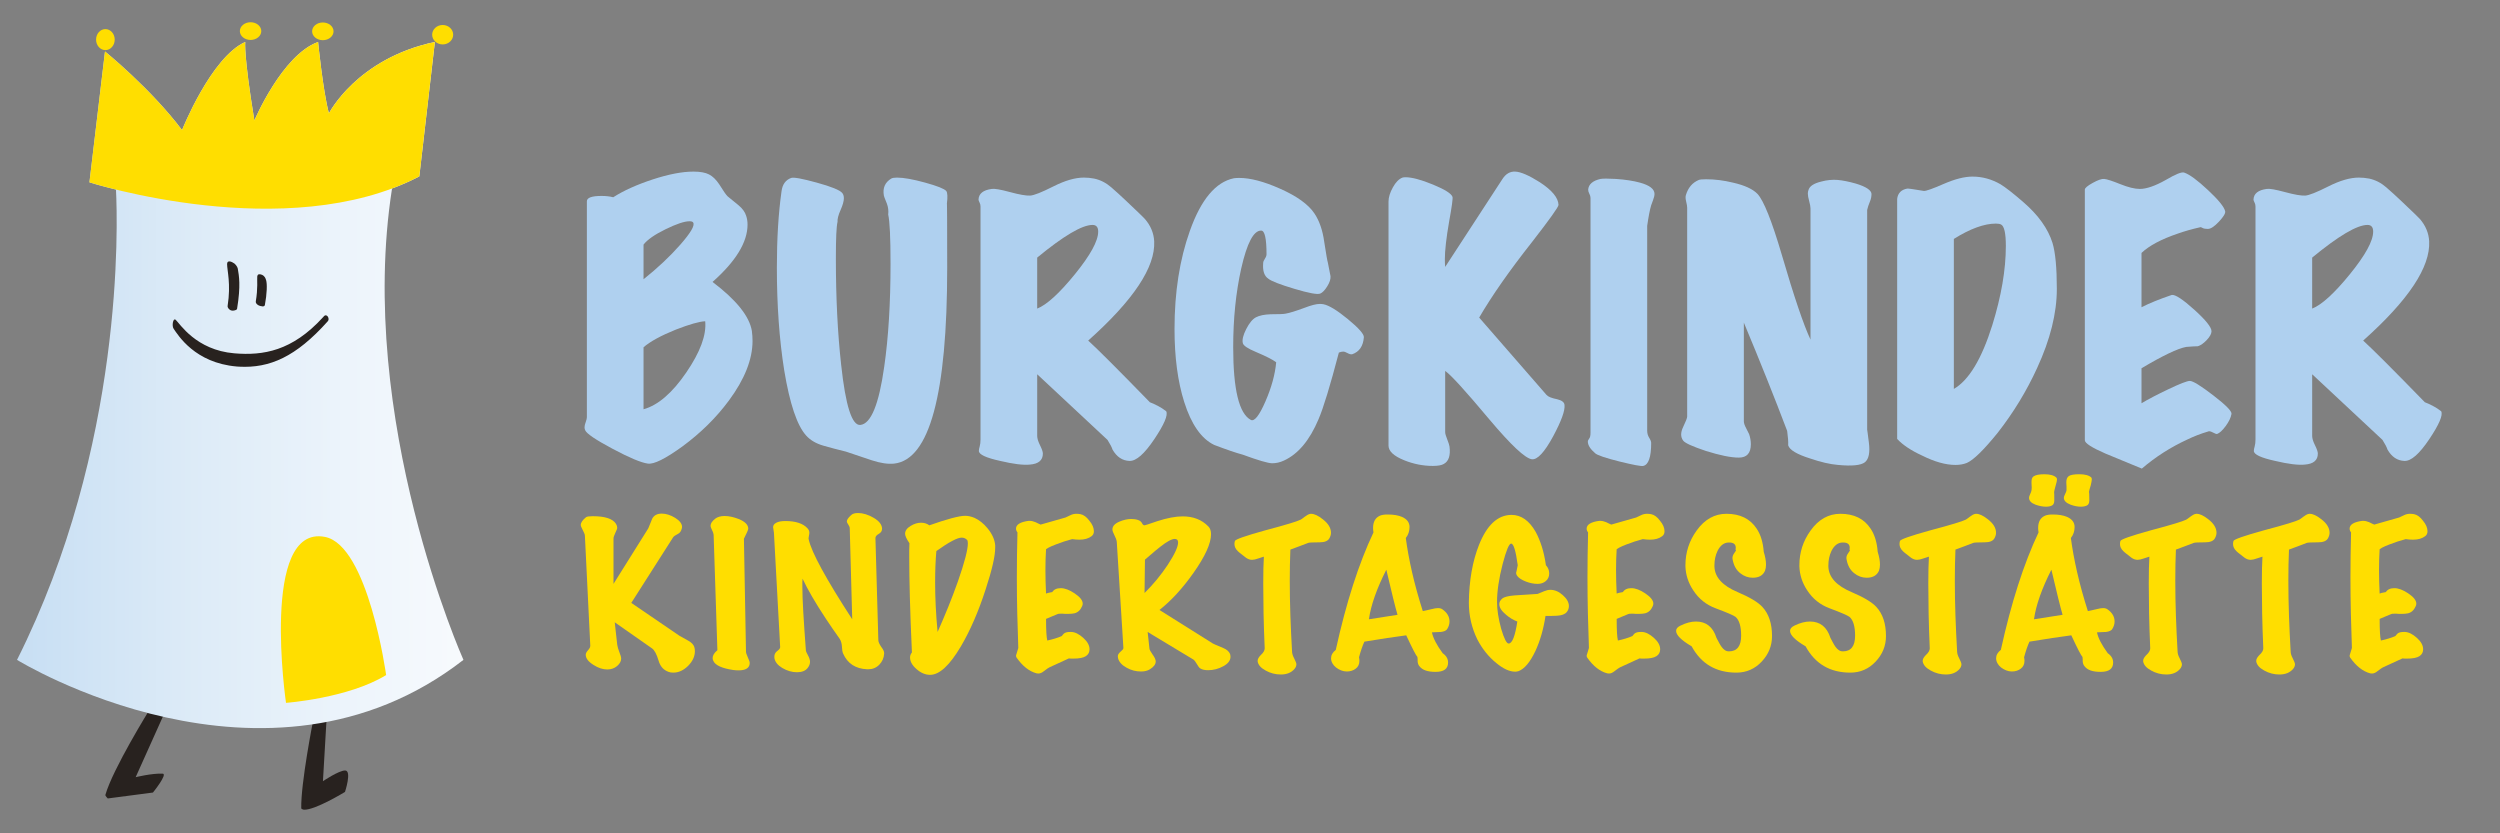 <?xml version="1.0" encoding="UTF-8"?><svg id="Layer_1" xmlns="http://www.w3.org/2000/svg" xmlns:xlink="http://www.w3.org/1999/xlink" viewBox="0 0 2100 700"><rect x="0" y="0" width="2100" height="700" fill="#808080" stroke="none"/><defs><style>.cls-1{fill:url(#linear-gradient);}.cls-1,.cls-2,.cls-3,.cls-4{stroke-width:0px;}.cls-2{fill:#28221f;}.cls-3{fill:#afd0ef;}.cls-4{fill:#ffde00;}</style><linearGradient id="linear-gradient" x1="-145.53" y1="323.44" x2="492.92" y2="323.44" gradientUnits="userSpaceOnUse"><stop offset="0" stop-color="#afd0ef"/><stop offset=".03" stop-color="#b2d2ef"/><stop offset=".46" stop-color="#dbeaf7"/><stop offset=".8" stop-color="#f5f9fd"/><stop offset="1" stop-color="#fff"/></linearGradient></defs><path class="cls-3" d="M631.57,277.98c.37,2.8.56,5.6.56,8.4,0,15.5-6.63,32.2-19.88,50.12-10.64,14.38-23.71,27.26-39.2,38.64-14.19,10.26-23.8,15.02-28.84,14.28-5.6-.75-15.5-4.9-29.68-12.46-14.19-7.56-21.84-12.74-22.96-15.54-.38-.74-.56-1.58-.56-2.52,0-1.12.32-2.56.98-4.34.65-1.77.98-3.12.98-4.06v-181.44c0-2.98,4.1-4.48,12.32-4.48,3.73,0,7,.38,9.8,1.12,8.77-5.6,19.83-10.59,33.18-14.98,13.34-4.38,24.78-6.58,34.3-6.58,5.6,0,9.94.8,13.02,2.38,3.08,1.59,5.92,4.34,8.54,8.26,3.36,5.42,5.69,8.78,7,10.08.37.38,3.45,2.9,9.24,7.56,3.36,2.8,5.5,5.79,6.44,8.96.74,2.24,1.12,4.67,1.12,7.28,0,14.75-9.8,30.8-29.4,48.16,19.97,15.12,30.98,28.84,33.04,41.16ZM582.29,186.98c-.38-.74-1.4-1.12-3.08-1.12-4.3,0-11.02,2.24-20.16,6.72-9.15,4.48-15.31,8.78-18.48,12.88v29.12c11.94-9.52,22.26-19.22,30.94-29.12,8.68-9.89,12.27-16.05,10.78-18.48ZM592.37,269.86c-4.86.19-13.07,2.52-24.64,7-12.51,5.04-21.56,9.99-27.16,14.84v52.08c12.13-3.36,24.08-13.62,35.84-30.8,11.76-17.17,17.08-31.54,15.96-43.12Z"/><path class="cls-3" d="M795.37,171.3c.18-2.05.28,15.78.28,53.48,0,106.4-14.84,161.28-44.52,164.64-5.23.56-11.53-.38-18.9-2.8-7.38-2.43-14.61-4.86-21.7-7.28-6.16-1.49-12.37-3.12-18.62-4.9-6.26-1.77-11.16-4.62-14.7-8.54-7.66-8.4-13.82-26.69-18.48-54.88-4.11-25.94-6.16-54.69-6.16-86.24,0-24.26,1.3-45.64,3.92-64.12.74-5.78,3.45-9.52,8.12-11.2,2.05-.74,9.19.56,21.42,3.92,12.22,3.36,19.36,6.26,21.42,8.68.93,1.12,1.4,2.62,1.4,4.48,0,2.43-.94,5.74-2.8,9.94-1.87,4.2-2.71,7.52-2.52,9.94-.94,3.55-1.4,13.82-1.4,30.8,0,32.86,1.48,62.63,4.45,89.32,3.71,34.35,9.09,51.15,16.14,50.4,8.91-.93,15.58-17.26,20.04-49,3.53-24.45,5.29-53.29,5.29-86.52,0-21.84-.66-35.56-1.96-41.16.37-3.17,0-6.25-1.12-9.24-1.68-4.1-2.52-6.34-2.52-6.72-1.12-6.34.93-11.1,6.16-14.28.94-.56,2.53-.84,4.79-.84,5.63,0,13.52,1.4,23.66,4.2,10.14,2.8,16.06,5.14,17.75,7,1.12,1.31,1.3,4.95.56,10.92Z"/><path class="cls-3" d="M979.6,345.46c1.68,3.18-1.64,10.97-9.94,23.38-8.31,12.41-15.26,18.52-20.86,18.34-5.98-.19-10.74-3.36-14.28-9.52-.56-1.86-1.96-4.57-4.2-8.12l-59.08-55.16v51.8c0,2.06.79,4.67,2.38,7.84,1.58,3.18,2.38,5.5,2.38,7,0,5.6-3.64,8.68-10.92,9.24-5.6.56-13.91-.47-24.92-3.08-11.95-2.62-17.92-5.42-17.92-8.4,0-.93.23-2.19.7-3.78.46-1.58.7-3.59.7-6.02v-195.44c0-1.3-.28-2.47-.84-3.5-.56-1.02-.84-1.82-.84-2.38.18-5.04,3.92-8.02,11.2-8.96,2.24-.37,7.32.52,15.26,2.66,7.93,2.15,13.58,3.13,16.94,2.94,3.17-.18,9.66-2.75,19.46-7.7,9.8-4.94,18.34-7.42,25.62-7.42,2.8,0,5.69.28,8.68.84,5.22,1.12,9.98,3.55,14.28,7.28,4.29,3.74,8.4,7.47,12.32,11.2,10.26,9.71,15.58,14.84,15.96,15.4,4.85,5.6,7.46,11.86,7.84,18.76,1.12,21.66-17.36,49.47-55.44,83.44,7.84,7.1,25.1,24.36,51.8,51.8,1.68.56,4.1,1.68,7.28,3.36,1.86.94,4.01,2.34,6.44,4.2ZM917.72,188.94c-8.78,0-24.27,9.15-46.48,27.44v42.84c8.02-3.17,18.57-12.78,31.64-28.84,13.06-16.05,19.6-28,19.6-35.84,0-3.73-1.59-5.6-4.76-5.6Z"/><path class="cls-3" d="M1145.64,283.3c-.56,7.47-3.83,12.23-9.8,14.28-1.12.19-2.43-.14-3.92-.98-1.5-.84-2.71-1.26-3.64-1.26-1.12,0-2.34.28-3.64.84-7.28,27.82-12.98,46.48-17.08,56-7.47,17.74-17.18,29.3-29.12,34.72-3.18,1.49-6.44,2.24-9.8,2.24s-11.67-2.43-24.92-7.28c-5.04-1.31-12.98-4.01-23.8-8.12-10.83-5.22-19.23-17.26-25.2-36.12-5.42-17.17-8.12-37.61-8.12-61.32,0-30.8,4.29-58.24,12.88-82.32,9.33-26.32,21.65-41.06,36.96-44.24,1.3-.18,2.8-.28,4.48-.28,9.33,0,20.72,2.99,34.16,8.96,14.37,6.35,24.08,13.35,29.12,21,4.1,6.16,6.81,14,8.12,23.52,1.68,10.83,2.7,16.71,3.08,17.64.56,3.18,1.3,7,2.24,11.48.18,2.43-.75,5.28-2.8,8.54-2.06,3.27-4.02,5.28-5.88,6.02-2.43.94-9.71-.42-21.84-4.06-12.14-3.64-19.42-6.48-21.84-8.54-3.36-2.24-4.76-6.62-4.2-13.16,0-.93.46-2.1,1.4-3.5.93-1.4,1.4-2.66,1.4-3.78,0-13.25-1.5-19.88-4.48-19.88-6.35-.18-11.95,10.46-16.8,31.92-4.48,20.16-6.72,42.19-6.72,66.08,0,35.47,4.94,55.82,14.84,61.04,2.98,1.5,7.04-3.64,12.18-15.4,5.13-11.76,8.16-22.77,9.1-33.04-2.99-2.24-8.68-5.13-17.08-8.68-6.72-2.8-10.36-5.22-10.92-7.28-.75-2.8.18-6.76,2.8-11.9,2.61-5.13,5.36-8.44,8.26-9.94,2.89-1.49,6.95-2.33,12.18-2.52,7.09,0,11.38-.18,12.88-.56,3.17-.56,8.3-2.14,15.4-4.76,5.78-2.24,10.17-3.36,13.16-3.36,1.12,0,2.14.1,3.08.28,4.66.94,11.52,5.14,20.58,12.6,9.05,7.47,13.48,12.51,13.3,15.12Z"/><path class="cls-3" d="M1314.19,340.14c.56,4.67-2.62,13.44-9.52,26.32-7.28,13.44-13.26,19.88-17.92,19.32-5.6-.75-17.46-11.85-35.56-33.32-20.16-24.08-32.58-37.7-37.24-40.88v51.52c0,1.12.56,3.08,1.68,5.88,1.12,2.8,1.77,4.86,1.96,6.16.93,7.46-.66,12.32-4.76,14.56-1.87,1.12-4.95,1.68-9.24,1.68-8.22,0-16.24-1.59-24.08-4.76-8.78-3.55-13.16-7.66-13.16-12.32v-204.96c0-3.54,1.21-7.51,3.64-11.9,2.42-4.38,5.13-7.14,8.12-8.26.56-.18,1.4-.28,2.52-.28,5.41,0,13.11,2.06,23.1,6.16,9.98,4.11,15.44,7.56,16.38,10.36.37,1.31-.56,8.12-2.8,20.44-2.43,14-3.64,24.64-3.64,31.92,0,2.43.09,4.58.28,6.44l48.16-73.92c2.8-4.29,6.34-6.34,10.64-6.16,4.66.19,11.57,3.18,20.72,8.96,10.26,6.72,15.49,13.07,15.68,19.04,0,1.68-7.47,12.14-22.4,31.36-18.86,23.9-33.6,44.99-44.24,63.28l56.56,64.96c1.3,1.5,4.29,2.71,8.96,3.64,3.92.94,5.97,2.52,6.16,4.76Z"/><path class="cls-3" d="M1389.79,162.9c0,1.31-.42,3.08-1.26,5.32-.84,2.24-1.36,3.64-1.54,4.2-1.12,3.74-2.24,9.52-3.36,17.36v171.92c0,2.24.56,4.25,1.68,6.02,1.12,1.78,1.68,3.22,1.68,4.34,0,11.94-2.24,18.38-6.72,19.32-1.68.37-8.22-.84-19.6-3.64-11.95-2.99-18.86-5.32-20.72-7-4.11-3.54-6.16-6.81-6.16-9.8,0-.74.37-1.58,1.12-2.52.74-.93,1.12-2.52,1.12-4.76v-197.4c0-1.12-.33-2.28-.98-3.5-.66-1.21-.98-2.38-.98-3.5.37-4.48,3.82-7.46,10.36-8.96,2.05-.37,6.34-.37,12.88,0,8.02.56,14.74,1.59,20.16,3.08,8.21,2.24,12.32,5.42,12.32,9.52Z"/><path class="cls-3" d="M1572.06,162.9c0,2.06-.38,4.02-1.12,5.88-1.31,3.18-2.15,5.7-2.52,7.56v184.8c0-.56.46,2.9,1.4,10.36,1.12,8.58,0,14.18-3.34,16.8-3.34,2.61-10.86,3.36-22.55,2.24-6.69-.56-14.39-2.34-23.11-5.32-11.39-3.55-17.64-7.28-18.76-11.2.18-2.61-.1-6.62-.84-12.04-10.46-27.62-22.59-57.96-36.4-91v82.88c0,1.5.65,3.46,1.96,5.88,1.68,3.18,2.52,4.86,2.52,5.04.93,2.8,1.4,5.6,1.4,8.4,0,7.46-3.36,11.2-10.08,11.2s-15.78-1.87-27.72-5.6c-11.2-3.73-17.55-6.62-19.04-8.68-2.24-2.98-2.24-6.81,0-11.48,2.24-4.66,3.36-7.56,3.36-8.68v-175.56c0-1.12-.28-2.8-.84-5.04-.56-2.24-.66-4.01-.28-5.32,1.86-6.34,5.5-10.64,10.92-12.88.93-.37,2.98-.56,6.16-.56,7.28,0,14.74.94,22.4,2.8,9.89,2.24,16.8,5.42,20.72,9.52,5.22,5.6,12.04,22.68,20.44,51.24,10.26,35.1,18.29,58.8,24.08,71.12v-110.04c0-1.49-.38-3.59-1.12-6.3-.75-2.7-1.12-4.8-1.12-6.3,0-1.12.18-2.14.56-3.08.93-3.17,4.45-5.5,10.58-7,4.83-1.3,9.47-1.77,13.92-1.4,4.27.38,9.37,1.4,15.31,3.08,8.55,2.62,12.92,5.51,13.11,8.68Z"/><path class="cls-3" d="M1727.74,242.7c0,20.35-5.51,42.47-16.52,66.36-8.78,19.23-19.79,37.34-33.04,54.32-11.76,14.56-20.44,23.05-26.04,25.48-2.8,1.12-5.98,1.68-9.52,1.68-8.22,0-17.55-2.62-28-7.84-9.34-4.29-16.34-8.96-21-14v-201.6c.56-4.85,3.36-7.74,8.4-8.68.56-.18,5.22.47,14,1.96,1.68.19,7.23-1.77,16.66-5.88,9.42-4.1,17.5-6.16,24.22-6.16,8.21,0,16.05,2.15,23.52,6.44,4.29,2.62,10.73,7.66,19.32,15.12,12.5,10.83,20.62,22.22,24.36,34.16,2.42,8.03,3.64,20.91,3.64,38.64ZM1681.01,188.66c-.93-.56-2.41-.84-4.45-.84-9.83,0-21.61,4.3-35.33,12.88v126c12.61-7.28,23.37-25.1,32.27-53.48,7.6-24.45,11.41-46.66,11.41-66.64,0-10.45-1.3-16.42-3.89-17.92Z"/><path class="cls-3" d="M1874.46,347.7c-.56,3.18-2.2,6.58-4.9,10.22-2.71,3.64-5.09,5.84-7.14,6.58-.56.19-1.59-.14-3.08-.98-1.5-.84-2.71-1.26-3.64-1.26-.38,0-.75.1-1.12.28-5.79,1.68-11.58,3.92-17.36,6.72-13.82,6.35-26.51,14.46-38.08,24.36-18.67-7.66-28.84-11.86-30.52-12.6-11.58-5.04-17.36-8.77-17.36-11.2v-210.56c0-1.3,2.19-3.17,6.58-5.6,4.38-2.42,7.6-3.54,9.66-3.36,2.24.19,6.72,1.64,13.44,4.34,6.72,2.71,12.22,4.06,16.52,4.06,5.6,0,12.88-2.52,21.84-7.56,8.21-4.85,13.34-6.9,15.4-6.16,4.48,1.5,11.15,6.4,20.02,14.7,8.86,8.31,13.67,14.24,14.42,17.78.37,1.68-1.36,4.58-5.18,8.68-3.83,4.11-6.96,6.16-9.38,6.16-2.06,0-3.55-.28-4.48-.84-.94-.56-1.59-.74-1.96-.56-6.72,1.5-12.98,3.27-18.76,5.32-13.82,4.67-23.99,10.08-30.52,16.24v45.64c6.53-3.36,15.02-6.81,25.48-10.36,2.98-.37,9.28,3.78,18.9,12.46,9.61,8.68,14.42,14.7,14.42,18.06,0,2.06-1.31,4.48-3.92,7.28-2.62,2.8-5.14,4.58-7.56,5.32-1.87,0-5.14.19-9.8.56-7.1,1.31-19.6,7.28-37.52,17.92v29.4c5.6-3.36,13.2-7.32,22.82-11.9,9.61-4.57,15.54-6.86,17.78-6.86,2.61,0,9.19,4.06,19.74,12.18,10.54,8.12,15.63,13.3,15.26,15.54Z"/><path class="cls-3" d="M2050.58,345.46c1.68,3.18-1.64,10.97-9.94,23.38-8.31,12.41-15.26,18.52-20.86,18.34-5.98-.19-10.74-3.36-14.28-9.52-.56-1.86-1.96-4.57-4.2-8.12l-59.08-55.16v51.8c0,2.06.79,4.67,2.38,7.84,1.58,3.18,2.38,5.5,2.38,7,0,5.6-3.64,8.68-10.92,9.24-5.6.56-13.91-.47-24.92-3.08-11.95-2.62-17.92-5.42-17.92-8.4,0-.93.23-2.19.7-3.78.46-1.58.7-3.59.7-6.02v-195.44c0-1.3-.28-2.47-.84-3.5-.56-1.02-.84-1.82-.84-2.38.18-5.04,3.92-8.02,11.2-8.96,2.24-.37,7.32.52,15.26,2.66,7.93,2.15,13.58,3.13,16.94,2.94,3.17-.18,9.66-2.75,19.46-7.7,9.8-4.94,18.34-7.42,25.62-7.42,2.8,0,5.69.28,8.68.84,5.22,1.12,9.98,3.55,14.28,7.28,4.29,3.74,8.4,7.47,12.32,11.2,10.26,9.71,15.58,14.84,15.96,15.4,4.85,5.6,7.46,11.86,7.84,18.76,1.12,21.66-17.36,49.47-55.44,83.44,7.84,7.1,25.1,24.36,51.8,51.8,1.68.56,4.1,1.68,7.28,3.36,1.86.94,4.01,2.34,6.44,4.2ZM1988.7,188.94c-8.78,0-24.27,9.15-46.48,27.44v42.84c8.02-3.17,18.57-12.78,31.64-28.84,13.06-16.05,19.6-28,19.6-35.84,0-3.73-1.59-5.6-4.76-5.6Z"/><path class="cls-4" d="M493.93,546.2c1.27-1.36,1.91-2.61,1.91-3.76l-4.52-92.39c0-.63-.2-1.38-.61-2.27-.41-.89-.81-1.75-1.22-2.58-.41-.83-.78-1.62-1.13-2.35-.35-.73-.52-1.36-.52-1.88,0-1.98,1.51-4.17,4.52-6.58.81-.52,2.67-.78,5.57-.78,10.32,0,16.82,2.14,19.49,6.42.7,1.15,1.04,2.25,1.04,3.29,0,.52-.17,1.15-.52,1.88-.35.73-.7,1.51-1.04,2.35-.35.84-.7,1.67-1.04,2.51-.35.84-.52,1.57-.52,2.19v38.21l29.23-46.67c.58-1.36,1.13-2.71,1.65-4.07.52-1.36,1.07-2.71,1.65-4.07,1.51-2.82,4.18-4.23,8-4.23,3.59,0,7.37,1.2,11.31,3.6,3.83,2.4,5.74,4.96,5.74,7.67,0,.21-.03.39-.09.55-.06.16-.09.34-.09.55-.58,2.4-1.68,3.97-3.31,4.7-2.09,1.04-3.42,1.98-4,2.82l-35.15,55.12,40.37,27.56c2.44,1.36,4.96,2.77,7.57,4.23,2.61,1.46,4.26,3.19,4.96,5.17.35,1.15.52,2.35.52,3.6,0,4.38-1.91,8.51-5.74,12.37-3.83,3.76-7.95,5.64-12.35,5.64-1.63,0-2.96-.21-4-.63-4.18-1.46-6.96-4.54-8.35-9.24-1.63-5.53-3.48-9.03-5.57-10.49l-31.32-21.92,2.09,18.79c.23,1.67.81,3.71,1.74,6.11,1.04,2.51,1.57,4.38,1.57,5.64,0,2.19-1.13,4.25-3.39,6.19-2.26,1.93-5.02,2.9-8.27,2.9-3.71,0-7.54-1.25-11.48-3.76-4.41-2.71-6.61-5.58-6.61-8.61,0-1.15.64-2.4,1.91-3.76Z"/><path class="cls-4" d="M598.61,552.77c0-2.19,1.33-4.38,4-6.58-.58-15.66-1.63-47.61-3.13-95.84v-.31c0-1.36-.44-2.9-1.31-4.62s-1.3-3-1.3-3.84c0-1.88,1.33-3.86,4-5.95,1.97-1.46,4.58-2.19,7.83-2.19,3.59,0,7.66.89,12.18,2.66,5.1,2.19,7.66,4.85,7.66,7.99,0,.84-1.22,3.66-3.65,8.46l1.74,94.9c0,.63.17,1.36.52,2.19.35.84.7,1.7,1.04,2.58.35.89.7,1.72,1.04,2.51.35.78.52,1.49.52,2.11,0,.42-.03.78-.09,1.1-.06.31-.15.68-.26,1.1-1.04,2.71-4.06,4.07-9.05,4.07-.7,0-1.42-.03-2.17-.08-.76-.05-1.54-.13-2.35-.24-9.63-1.46-15.2-4.07-16.7-7.83-.35-.73-.52-1.46-.52-2.19Z"/><path class="cls-4" d="M650.46,551.52c0-1.77.75-3.29,2.26-4.54,1.74-1.25,2.61-2.35,2.61-3.29v-.31l-5.22-95.84c0-.52-.12-1.3-.35-2.35-.23-1.04-.35-1.83-.35-2.35,0-1.57.9-2.82,2.7-3.76,1.8-.94,4.32-1.41,7.57-1.41,8.7,0,14.9,2.04,18.62,6.11,1.04,1.15,1.57,2.4,1.57,3.76,0,.63-.12,1.46-.35,2.51-.23,1.04-.35,1.78-.35,2.19s.06.73.17.94c2.32,10.75,14.5,33.1,36.54,67.03l-2.09-76.42c0-.94-.41-1.98-1.22-3.13-.81-1.15-1.22-2.04-1.22-2.66,0-1.36,1.16-3.08,3.48-5.17,1.16-1.25,3.13-1.88,5.92-1.88,4.18,0,8.58,1.36,13.22,4.07,4.41,2.61,6.73,5.53,6.96,8.77v.47c0,1.78-.93,3.19-2.78,4.23-1.86,1.04-2.78,2.19-2.78,3.45l2.44,85.82c0,1.36.81,3.24,2.44,5.64,1.62,2.09,2.44,3.81,2.44,5.17v.47c-.23,3.66-1.6,6.76-4.09,9.32-2.5,2.56-5.6,3.84-9.31,3.84h-.87c-9.74-.42-16.47-4.8-20.18-13.16-.58-1.25-.93-3.29-1.04-6.11-.12-2.29-.7-4.33-1.74-6.11-2.21-3.03-4.26-5.97-6.18-8.85-1.91-2.87-3.8-5.66-5.65-8.38-4.41-6.68-8.24-12.81-11.48-18.4-3.25-5.58-5.92-10.62-8-15.11-.12.94-.17,1.93-.17,2.98v3.29c0,5.74.26,13.08.78,22s1.25,19.55,2.17,31.87c0,.73.58,2.14,1.74,4.23,1.16,2.09,1.74,3.92,1.74,5.48,0,1.88-.7,3.66-2.09,5.32-1.86,2.3-4.81,3.45-8.87,3.45s-8.29-1.2-12.35-3.6c-3.83-2.29-6.03-5.06-6.61-8.3v-1.25Z"/><path class="cls-4" d="M769.84,562.01c-3.6-3.13-5.39-6.37-5.39-9.71,0-1.57.52-2.98,1.57-4.23-.81-17.75-1.39-33.2-1.74-46.35-.35-13.15-.52-24.17-.52-33.04v-6.58c0-2.09.06-4.02.17-5.79-2.44-3.55-3.65-6.21-3.65-7.99,0-2.51,1.57-4.7,4.7-6.58,2.9-1.77,5.8-2.66,8.7-2.66,2.67,0,4.99.73,6.96,2.19,15.08-5.32,25.11-7.99,30.1-7.99,2.44,0,5.05.57,7.83,1.72,3.94,1.78,7.6,4.7,10.96,8.77,3.94,4.8,6.09,9.61,6.44,14.41v1.72c0,3.66-.67,8.38-2,14.17-1.33,5.79-3.34,12.76-6,20.91-6.03,18.69-12.99,34.71-20.88,48.08-9.4,15.87-17.98,23.8-25.75,23.8-4.06,0-7.89-1.62-11.48-4.85ZM785.5,488.88c0,13.57.7,27.56,2.09,41.97,3.02-6.79,5.94-13.68,8.79-20.67,2.84-6.99,5.6-14.25,8.27-21.77,5.57-15.97,8.35-26.62,8.35-31.95,0-1.57-.23-2.56-.7-2.98-1.28-1.25-2.78-1.88-4.52-1.88-3.6,0-10.67,3.76-21.23,11.27-.7,7.83-1.04,16.5-1.04,26Z"/><path class="cls-4" d="M853.46,550.58c0-.1.64-2.19,1.91-6.26-.35-9.5-.64-19.13-.87-28.89-.23-9.76-.35-19.81-.35-30.15,0-12.32.17-25,.52-38.05-.81-1.04-1.22-2.09-1.22-3.13,0-3.45,3.54-5.64,10.61-6.58h.87c1.51,0,3.13.37,4.87,1.1.81.42,1.57.78,2.26,1.1.7.31,1.39.63,2.09.94l20.88-5.95c.23-.1,1.57-.73,4-1.88,1.62-.83,3.36-1.25,5.22-1.25.46,0,.98.03,1.57.08.58.05,1.16.13,1.74.23,2.67.52,5.16,2.35,7.48,5.48,2.55,3.03,3.83,6,3.83,8.93,0,1.78-.64,3.13-1.91,4.07-2.55,1.98-5.98,2.97-10.27,2.97-1.86,0-3.89-.16-6.09-.47-1.63.52-3.22.99-4.78,1.41-1.57.42-2.99.89-4.26,1.41-6.5,2.19-10.79,4.07-12.88,5.64-.35,5.53-.52,11.38-.52,17.54s.17,12.84.52,19.73c.46-.31,2.2-.73,5.22-1.25,1.39-2.19,3.77-3.29,7.13-3.29s7.37,1.46,11.66,4.38c4.52,3.03,6.79,5.9,6.79,8.61,0,.73-.17,1.46-.52,2.19-1.39,3.24-3.54,5.22-6.44,5.95-1.39.31-3.19.47-5.39.47h-2.26c-.81-.1-1.51-.16-2.09-.16h-1.74c-1.39,0-2.26.1-2.61.31-1.28.52-2.73,1.12-4.35,1.8-1.63.68-3.42,1.44-5.39,2.27,0,9.5.35,15.56,1.04,18.17,4.75-1.04,8.81-2.29,12.18-3.76.23-.42.52-.78.87-1.1.35-.31.64-.63.87-.94,1.04-.94,2.78-1.41,5.22-1.41h1.04c3.13.11,6.5,1.78,10.09,5.01,3.48,3.13,5.22,6.32,5.22,9.55,0,2.51-1.04,4.44-3.13,5.79-2.09,1.36-5.57,2.04-10.44,2.04h-1.91c-.58,0-1.22-.05-1.91-.16l-16.36,7.52c-.7.31-2.21,1.36-4.52,3.13-1.63,1.36-3.19,2.04-4.7,2.04-.7,0-1.22-.05-1.57-.16-6.15-1.67-11.72-6.05-16.7-13.15-.35-.42-.52-1.04-.52-1.88Z"/><path class="cls-4" d="M938.96,551.21c0-.73.23-1.41.7-2.04.46-.63,1.01-1.23,1.65-1.8.64-.57,1.19-1.1,1.65-1.57.46-.47.7-.96.7-1.49l-5.57-89.26c-.23-1.57-.87-3.34-1.91-5.32-1.16-2.19-1.74-3.86-1.74-5.01,0-2.71,1.97-4.91,5.92-6.58,3.48-1.46,6.79-2.19,9.92-2.19,2.2,0,4.12.29,5.74.86,1.62.57,2.72,1.49,3.31,2.74.58,1.15,1.28,1.72,2.09,1.72.11.11,3.65-1.04,10.61-3.45,8.35-2.71,15.49-4.07,21.4-4.07,8.93,0,16.12,2.82,21.58,8.46,1.51,1.46,2.26,3.66,2.26,6.58,0,7.62-4.87,18.38-14.62,32.26-9.28,13.15-18.85,23.59-28.71,31.32l44.89,28.19c.23.21,3.13,1.46,8.7,3.76,3.25,1.36,5.22,3.24,5.92,5.64.11.42.17.99.17,1.72,0,3.13-2.03,5.79-6.09,7.99-4.06,2.19-8.29,3.29-12.7,3.29-2.78,0-4.93-.47-6.44-1.41-.58-.31-1.1-.81-1.57-1.49-.46-.68-.93-1.41-1.39-2.19-.46-.78-.96-1.54-1.48-2.27-.52-.73-1.02-1.25-1.48-1.57l-38.45-23.18,1.57,14.41c.11.63.98,2.14,2.61,4.54,1.74,2.4,2.61,4.33,2.61,5.79,0,2.4-1.63,4.6-4.87,6.58-1.97,1.25-4.47,1.88-7.48,1.88-4.29,0-8.29-1.04-12.01-3.13-4.06-2.19-6.5-4.91-7.31-8.14-.12-.42-.17-.94-.17-1.57ZM961.41,498.12c7.31-7.2,13.8-15.08,19.49-23.65,5.8-8.87,8.7-15.14,8.7-18.79,0-1.98-.93-2.98-2.78-2.98-2.55,0-6.61,2.19-12.18,6.58-.58.42-1.94,1.51-4.09,3.29-2.15,1.78-5.08,4.28-8.79,7.52l-.35,28.03Z"/><path class="cls-4" d="M1056.43,554.97c0-1.36.87-2.92,2.61-4.7,2.2-1.98,3.31-3.86,3.31-5.64-.46-10.44-.78-20.17-.96-29.21-.17-9.03-.26-17.46-.26-25.29,0-9.4.17-16.91.52-22.55-.23,0-1.86.52-4.87,1.57-1.97.73-3.65,1.1-5.05,1.1-1.74,0-3.42-.57-5.05-1.72-1.86-1.46-3.37-2.63-4.52-3.52-1.16-.89-1.97-1.59-2.44-2.11-1.86-1.77-2.78-3.76-2.78-5.95,0-.42.03-.81.09-1.17.06-.36.14-.81.26-1.33.35-1.36,8.81-4.33,25.4-8.93,9.05-2.4,15.95-4.33,20.71-5.79,4.75-1.46,7.48-2.4,8.18-2.82.7-.21,1.39-.57,2.09-1.1.7-.52,1.42-1.07,2.17-1.64.75-.57,1.57-1.12,2.44-1.64.87-.52,1.77-.83,2.7-.94h.35c2.67,0,5.92,1.51,9.74,4.54,4.64,3.55,6.96,7.36,6.96,11.43,0,1.46-.47,3.03-1.39,4.7-1.28,2.19-4,3.29-8.18,3.29-5.57,0-8.76.16-9.57.47-2.21.84-4.52,1.72-6.96,2.66-2.44.94-5.11,1.93-8,2.97-.35,8.04-.52,16.76-.52,26.15s.17,19.5.52,29.36c.35,9.87.81,19.86,1.39,29.99,0,1.67.58,3.6,1.74,5.79,1.28,2.51,1.91,4.18,1.91,5.01,0,1.36-.52,2.66-1.57,3.92-2.67,3.13-6.5,4.7-11.48,4.7-4.52,0-8.76-1.1-12.7-3.29-4.06-2.19-6.32-4.75-6.79-7.67v-.63Z"/><path class="cls-4" d="M1122.06,545.88c8.7-39.57,19.25-72.45,31.67-98.66-.12-.63-.2-1.25-.26-1.88-.06-.63-.09-1.25-.09-1.88,0-5.22,1.97-8.66,5.92-10.34,1.51-.63,3.59-.94,6.26-.94,4.99,0,9.05.68,12.18,2.04,4.18,1.88,6.26,4.7,6.26,8.46,0,3.55-1.04,6.63-3.13,9.24,1.16,8.88,2.9,18.4,5.22,28.58,2.32,10.18,5.33,21.12,9.05,32.81.35-.1,1.13-.26,2.35-.47,1.22-.21,2.81-.57,4.79-1.1,2.44-.63,4.29-.94,5.57-.94,1.51,0,2.72.31,3.65.94,4.06,2.82,6.09,6.26,6.09,10.34,0,2.09-.64,4.18-1.91,6.26-.81,1.36-2.61,2.19-5.39,2.51-.12,0-.81.03-2.09.08-1.28.05-3.08.13-5.39.24.93,4.7,3.94,10.55,9.05,17.54,3.01,2.09,4.52,4.7,4.52,7.83,0,5.22-3.48,7.83-10.44,7.83s-11.14-1.57-13.57-4.7c-.93-1.04-1.45-2.45-1.57-4.23v-1.72c0-.63-.06-1.25-.17-1.88-1.04-.94-4.18-6.99-9.4-18.17-4.87.63-10.21,1.38-16.01,2.27-5.8.89-12.18,1.91-19.14,3.05-1.51,3.24-3.02,7.62-4.52,13.15.11.52.2,1.02.26,1.49.06.47.09.97.09,1.49,0,2.82-1.04,5.01-3.13,6.58-2.09,1.57-4.58,2.35-7.48,2.35-1.62,0-3.22-.31-4.78-.94-1.57-.63-2.99-1.44-4.26-2.43-1.28-.99-2.29-2.17-3.04-3.52-.76-1.36-1.13-2.76-1.13-4.23,0-2.61,1.33-4.96,4-7.05ZM1149.9,520.2l24.01-3.76c-1.86-6.37-4.99-19-9.4-37.9-8.12,16.08-12.99,29.96-14.62,41.66Z"/><path class="cls-4" d="M1289.67,546.98c-4.41,9.29-9.11,14.88-14.09,16.76-.93.31-1.86.47-2.78.47-4.76,0-10.04-2.4-15.83-7.2-6.5-5.22-11.83-11.85-16.01-19.89-4.76-9.71-7.13-20.04-7.13-31.01.23-18.48,3.07-34.61,8.53-48.39,6.61-16.6,15.6-25,26.97-25.21h.35c8.12,0,14.9,4.8,20.36,14.41,1.97,3.66,3.68,7.78,5.13,12.37,1.45,4.6,2.58,9.76,3.39,15.5,1.85,1.98,2.78,4.28,2.78,6.89s-.93,4.73-2.78,6.34c-1.86,1.62-4.18,2.43-6.96,2.43-3.25,0-6.61-.68-10.09-2.04-3.37-1.36-5.69-2.87-6.96-4.54-.7-.94-1.04-1.93-1.04-2.97,0,.73.46-1.3,1.39-6.11-1.63-12.11-3.48-18.17-5.57-18.17-1.74,0-4.12,5.74-7.13,17.23-3.13,12.11-4.7,22.76-4.7,31.95,0,6.37,1.16,13.83,3.48,22.39,2.44,8.25,4.52,12.37,6.26,12.37,3.02,0,5.45-6.16,7.31-18.48-3.37-1.25-6.5-3.13-9.4-5.64-3.83-3.13-5.74-6.11-5.74-8.93,0-1.77.81-3.34,2.44-4.7,1.62-1.36,5.05-2.24,10.27-2.66,3.25-.21,6.5-.42,9.74-.63,3.25-.21,6.5-.42,9.74-.63,1.74-.73,3.57-1.49,5.48-2.27,1.91-.78,3.62-1.17,5.13-1.17,3.71,0,7.19,1.46,10.44,4.38,3.48,3.03,5.22,6.11,5.22,9.24,0,1.98-.64,3.71-1.91,5.17-1.51,1.78-4.24,2.77-8.18,2.98-1.63.1-3.25.16-4.87.16h-4.7c-1.63,10.96-4.47,20.83-8.53,29.6Z"/><path class="cls-4" d="M1332.79,550.58c0-.1.64-2.19,1.91-6.26-.35-9.5-.64-19.13-.87-28.89-.23-9.76-.35-19.81-.35-30.15,0-12.32.17-25,.52-38.05-.81-1.04-1.22-2.09-1.22-3.13,0-3.45,3.54-5.64,10.61-6.58h.87c1.51,0,3.13.37,4.87,1.1.81.42,1.57.78,2.26,1.1.7.31,1.39.63,2.09.94l20.88-5.95c.23-.1,1.57-.73,4-1.88,1.62-.83,3.36-1.25,5.22-1.25.46,0,.98.03,1.57.08.58.05,1.16.13,1.74.23,2.67.52,5.16,2.35,7.48,5.48,2.55,3.03,3.83,6,3.83,8.93,0,1.78-.64,3.13-1.91,4.07-2.55,1.98-5.98,2.97-10.27,2.97-1.86,0-3.89-.16-6.09-.47-1.63.52-3.22.99-4.79,1.41-1.57.42-2.99.89-4.26,1.41-6.5,2.19-10.79,4.07-12.88,5.64-.35,5.53-.52,11.38-.52,17.54s.17,12.84.52,19.73c.46-.31,2.2-.73,5.22-1.25,1.39-2.19,3.77-3.29,7.13-3.29s7.37,1.46,11.66,4.38c4.52,3.03,6.79,5.9,6.79,8.61,0,.73-.17,1.46-.52,2.19-1.39,3.24-3.54,5.22-6.44,5.95-1.39.31-3.19.47-5.39.47h-2.26c-.81-.1-1.51-.16-2.09-.16h-1.74c-1.39,0-2.26.1-2.61.31-1.28.52-2.73,1.12-4.35,1.8-1.63.68-3.42,1.44-5.39,2.27,0,9.5.35,15.56,1.04,18.17,4.76-1.04,8.81-2.29,12.18-3.76.23-.42.52-.78.87-1.1.35-.31.64-.63.87-.94,1.04-.94,2.78-1.41,5.22-1.41h1.04c3.13.11,6.5,1.78,10.09,5.01,3.48,3.13,5.22,6.32,5.22,9.55,0,2.51-1.04,4.44-3.13,5.79-2.09,1.36-5.57,2.04-10.44,2.04h-1.91c-.58,0-1.22-.05-1.91-.16l-16.36,7.52c-.7.31-2.21,1.36-4.52,3.13-1.63,1.36-3.19,2.04-4.7,2.04-.7,0-1.22-.05-1.57-.16-6.15-1.67-11.72-6.05-16.7-13.15-.35-.42-.52-1.04-.52-1.88Z"/><path class="cls-4" d="M1420.97,542.91c-8.7-5.11-13.05-9.45-13.05-13,0-1.77,1.22-3.24,3.65-4.38,4.64-2.3,8.99-3.45,13.05-3.45,8.58,0,14.33,4.59,17.23,13.78.7,1.25,1.39,2.56,2.09,3.92.7,1.36,1.45,2.58,2.26,3.68.81,1.1,1.71,1.98,2.7,2.66.98.68,2.12,1.02,3.39,1.02,6.84,0,10.27-4.38,10.27-13.15,0-7.83-1.57-13.1-4.7-15.82-1.63-1.25-7.19-3.65-16.7-7.2-7.89-2.92-14.15-7.93-18.79-15.03-4.18-6.26-6.38-13-6.61-20.2v-.94c0-10.75,3.13-20.46,9.4-29.13,6.73-9.4,15.08-14.09,25.06-14.09,11.48,0,19.95,4.18,25.4,12.53,3.36,5.01,5.33,11.49,5.92,19.42,1.28,4.07,1.91,7.67,1.91,10.8,0,1.88-.29,3.6-.87,5.17-1.74,3.86-5.16,5.79-10.27,5.79-3.83,0-7.31-1.25-10.44-3.76-3.37-2.61-5.51-6.42-6.44-11.43-.12-.31-.17-.73-.17-1.25,0-1.36.41-2.61,1.22-3.76,1.16-1.67,1.74-2.61,1.74-2.82s-.12-.42-.35-.63c.11-.31.17-.83.17-1.57,0-2.92-1.86-4.38-5.57-4.38h-.52c-3.83.11-6.9,2.45-9.22,7.05-1.74,3.66-2.61,7.67-2.61,12.06v1.25c.35,8.88,6.84,15.97,19.49,21.3,10.09,4.28,16.99,8.41,20.71,12.37,5.45,5.85,8.18,14.04,8.18,24.59,0,8.14-2.9,15.29-8.7,21.45-5.8,6.16-12.88,9.24-21.23,9.24-17.05,0-29.58-7.36-37.58-22.08Z"/><path class="cls-4" d="M1516.69,542.91c-8.7-5.11-13.05-9.45-13.05-13,0-1.77,1.22-3.24,3.65-4.38,4.64-2.3,8.99-3.45,13.05-3.45,8.58,0,14.33,4.59,17.23,13.78.7,1.25,1.39,2.56,2.09,3.92.7,1.36,1.45,2.58,2.26,3.68.81,1.1,1.71,1.98,2.7,2.66.98.68,2.12,1.02,3.39,1.02,6.84,0,10.27-4.38,10.27-13.15,0-7.83-1.57-13.1-4.7-15.82-1.63-1.25-7.19-3.65-16.7-7.2-7.89-2.92-14.15-7.93-18.79-15.03-4.18-6.26-6.38-13-6.61-20.2v-.94c0-10.75,3.13-20.46,9.4-29.13,6.73-9.4,15.08-14.09,25.06-14.09,11.48,0,19.95,4.18,25.4,12.53,3.36,5.01,5.33,11.49,5.92,19.42,1.28,4.07,1.91,7.67,1.91,10.8,0,1.88-.29,3.6-.87,5.17-1.74,3.86-5.16,5.79-10.27,5.79-3.83,0-7.31-1.25-10.44-3.76-3.37-2.61-5.51-6.42-6.44-11.43-.12-.31-.17-.73-.17-1.25,0-1.36.41-2.61,1.22-3.76,1.16-1.67,1.74-2.61,1.74-2.82s-.12-.42-.35-.63c.11-.31.17-.83.17-1.57,0-2.92-1.86-4.38-5.57-4.38h-.52c-3.83.11-6.9,2.45-9.22,7.05-1.74,3.66-2.61,7.67-2.61,12.06v1.25c.35,8.88,6.84,15.97,19.49,21.3,10.09,4.28,16.99,8.41,20.71,12.37,5.45,5.85,8.18,14.04,8.18,24.59,0,8.14-2.9,15.29-8.7,21.45-5.8,6.16-12.88,9.24-21.23,9.24-17.05,0-29.58-7.36-37.58-22.08Z"/><path class="cls-4" d="M1615.08,554.97c0-1.36.87-2.92,2.61-4.7,2.2-1.98,3.31-3.86,3.31-5.64-.46-10.44-.78-20.17-.96-29.21-.17-9.03-.26-17.46-.26-25.29,0-9.4.17-16.91.52-22.55-.23,0-1.86.52-4.87,1.57-1.97.73-3.65,1.1-5.05,1.1-1.74,0-3.42-.57-5.05-1.72-1.86-1.46-3.37-2.63-4.52-3.52-1.16-.89-1.97-1.59-2.44-2.11-1.86-1.77-2.78-3.76-2.78-5.95,0-.42.03-.81.09-1.17.06-.36.14-.81.26-1.33.35-1.36,8.81-4.33,25.4-8.93,9.05-2.4,15.95-4.33,20.71-5.79,4.75-1.46,7.48-2.4,8.18-2.82.7-.21,1.39-.57,2.09-1.1.7-.52,1.42-1.07,2.17-1.64.75-.57,1.57-1.12,2.44-1.64.87-.52,1.77-.83,2.7-.94h.35c2.67,0,5.92,1.51,9.74,4.54,4.64,3.55,6.96,7.36,6.96,11.43,0,1.46-.46,3.03-1.39,4.7-1.28,2.19-4,3.29-8.18,3.29-5.57,0-8.76.16-9.57.47-2.2.84-4.52,1.72-6.96,2.66-2.44.94-5.11,1.93-8,2.97-.35,8.04-.52,16.76-.52,26.15s.17,19.5.52,29.36c.35,9.87.81,19.86,1.39,29.99,0,1.67.58,3.6,1.74,5.79,1.28,2.51,1.91,4.18,1.91,5.01,0,1.36-.52,2.66-1.57,3.92-2.67,3.13-6.5,4.7-11.48,4.7-4.52,0-8.76-1.1-12.7-3.29-4.06-2.19-6.32-4.75-6.79-7.67v-.63Z"/><path class="cls-4" d="M1680.72,545.88c8.7-39.57,19.25-72.45,31.67-98.66-.12-.63-.2-1.25-.26-1.88-.06-.63-.09-1.25-.09-1.88,0-5.22,1.97-8.66,5.92-10.34,1.51-.63,3.59-.94,6.26-.94,4.99,0,9.05.68,12.18,2.04,4.18,1.88,6.26,4.7,6.26,8.46,0,3.55-1.04,6.63-3.13,9.24,1.16,8.88,2.9,18.4,5.22,28.58,2.32,10.18,5.33,21.12,9.05,32.81.35-.1,1.13-.26,2.35-.47,1.22-.21,2.81-.57,4.79-1.1,2.44-.63,4.29-.94,5.57-.94,1.51,0,2.72.31,3.65.94,4.06,2.82,6.09,6.26,6.09,10.34,0,2.09-.64,4.18-1.91,6.26-.81,1.36-2.61,2.19-5.39,2.51-.12,0-.81.03-2.09.08-1.28.05-3.08.13-5.39.24.93,4.7,3.94,10.55,9.05,17.54,3.01,2.09,4.52,4.7,4.52,7.83,0,5.22-3.48,7.83-10.44,7.83s-11.14-1.57-13.57-4.7c-.93-1.04-1.45-2.45-1.57-4.23v-1.72c0-.63-.06-1.25-.17-1.88-1.04-.94-4.18-6.99-9.4-18.17-4.87.63-10.21,1.38-16.01,2.27-5.8.89-12.18,1.91-19.14,3.05-1.51,3.24-3.02,7.62-4.52,13.15.11.52.2,1.02.26,1.49.06.47.09.97.09,1.49,0,2.82-1.04,5.01-3.13,6.58-2.09,1.57-4.58,2.35-7.48,2.35-1.63,0-3.22-.31-4.79-.94-1.57-.63-2.99-1.44-4.26-2.43-1.28-.99-2.29-2.17-3.04-3.52-.76-1.36-1.13-2.76-1.13-4.23,0-2.61,1.33-4.96,4-7.05ZM1705.34,415.04c.64-1.3,1.01-2.37,1.13-3.21,0-.21.03-.49.09-.86.06-.37.09-.81.09-1.33s-.03-1.12-.09-1.8c-.06-.68-.09-1.43-.09-2.27v-.94c0-2.09.52-3.55,1.57-4.38,1.74-1.25,4.81-1.88,9.22-1.88,4.75,0,8.12.94,10.09,2.82.35.31.52.84.52,1.57,0,.94-.35,2.56-1.04,4.85-.46,1.46-.78,2.66-.96,3.6-.17.94-.32,1.67-.43,2.19v-.16c.11,0,.17,2.35.17,7.05,0,2.19-.64,3.63-1.91,4.31-1.28.68-2.96,1.02-5.05,1.02-2.78,0-5.74-.57-8.87-1.72-3.6-1.36-5.39-3.29-5.39-5.79,0-.73.32-1.75.96-3.05ZM1708.56,520.2l24.01-3.76c-1.86-6.37-4.99-19-9.4-37.9-8.12,16.08-12.99,29.96-14.62,41.66ZM1734.66,415.04c.7-1.3,1.1-2.37,1.22-3.21v-2.97c0-.94-.06-2.04-.17-3.29v-.63c0-2.4.72-4.1,2.18-5.09,1.45-.99,4.38-1.49,8.79-1.49,4.75,0,8.12.94,10.09,2.82.23.42.35.94.35,1.57,0,.52-.09,1.17-.26,1.96s-.38,1.75-.61,2.9c-.93,2.92-1.45,4.85-1.57,5.79v-.16c.23,0,.35,2.35.35,7.05,0,2.19-.67,3.63-2,4.31-1.33.68-3.04,1.02-5.13,1.02-2.67,0-5.57-.57-8.7-1.72-3.71-1.46-5.57-3.39-5.57-5.79,0-.73.35-1.75,1.04-3.05Z"/><path class="cls-4" d="M1800.27,554.97c0-1.36.87-2.92,2.61-4.7,2.2-1.98,3.31-3.86,3.31-5.64-.46-10.44-.78-20.17-.96-29.21-.17-9.03-.26-17.46-.26-25.29,0-9.4.17-16.91.52-22.55-.23,0-1.86.52-4.87,1.57-1.97.73-3.65,1.1-5.05,1.1-1.74,0-3.42-.57-5.05-1.72-1.86-1.46-3.37-2.63-4.52-3.52-1.16-.89-1.97-1.59-2.44-2.11-1.86-1.77-2.78-3.76-2.78-5.95,0-.42.03-.81.09-1.17.06-.36.14-.81.26-1.33.35-1.36,8.81-4.33,25.4-8.93,9.05-2.4,15.95-4.33,20.71-5.79,4.75-1.46,7.48-2.4,8.18-2.82.7-.21,1.39-.57,2.09-1.1.7-.52,1.42-1.07,2.17-1.64.75-.57,1.57-1.12,2.44-1.64.87-.52,1.77-.83,2.7-.94h.35c2.67,0,5.92,1.51,9.74,4.54,4.64,3.55,6.96,7.36,6.96,11.43,0,1.46-.46,3.03-1.39,4.7-1.28,2.19-4,3.29-8.18,3.29-5.57,0-8.76.16-9.57.47-2.2.84-4.52,1.72-6.96,2.66-2.44.94-5.11,1.93-8,2.97-.35,8.04-.52,16.76-.52,26.15s.17,19.5.52,29.36c.35,9.87.81,19.86,1.39,29.99,0,1.67.58,3.6,1.74,5.79,1.28,2.51,1.91,4.18,1.91,5.01,0,1.36-.52,2.66-1.57,3.92-2.67,3.13-6.5,4.7-11.48,4.7-4.52,0-8.76-1.1-12.7-3.29-4.06-2.19-6.32-4.75-6.79-7.67v-.63Z"/><path class="cls-4" d="M1895.25,554.97c0-1.36.87-2.92,2.61-4.7,2.2-1.98,3.31-3.86,3.31-5.64-.46-10.44-.78-20.17-.96-29.21-.17-9.03-.26-17.46-.26-25.29,0-9.4.17-16.91.52-22.55-.23,0-1.86.52-4.87,1.57-1.97.73-3.65,1.1-5.05,1.1-1.74,0-3.42-.57-5.05-1.72-1.86-1.46-3.37-2.63-4.52-3.52-1.16-.89-1.97-1.59-2.44-2.11-1.86-1.77-2.78-3.76-2.78-5.95,0-.42.03-.81.09-1.17.06-.36.14-.81.26-1.33.35-1.36,8.81-4.33,25.4-8.93,9.05-2.4,15.95-4.33,20.71-5.79,4.75-1.46,7.48-2.4,8.18-2.82.7-.21,1.39-.57,2.09-1.1.7-.52,1.42-1.07,2.17-1.64.75-.57,1.57-1.12,2.44-1.64.87-.52,1.77-.83,2.7-.94h.35c2.67,0,5.92,1.51,9.74,4.54,4.64,3.55,6.96,7.36,6.96,11.43,0,1.46-.46,3.03-1.39,4.7-1.28,2.19-4,3.29-8.18,3.29-5.57,0-8.76.16-9.57.47-2.2.84-4.52,1.72-6.96,2.66-2.44.94-5.11,1.93-8,2.97-.35,8.04-.52,16.76-.52,26.15s.17,19.5.52,29.36c.35,9.87.81,19.86,1.39,29.99,0,1.67.58,3.6,1.74,5.79,1.28,2.51,1.91,4.18,1.91,5.01,0,1.36-.52,2.66-1.57,3.92-2.67,3.13-6.5,4.7-11.48,4.7-4.52,0-8.76-1.1-12.7-3.29-4.06-2.19-6.32-4.75-6.79-7.67v-.63Z"/><path class="cls-4" d="M1973.69,550.58c0-.1.64-2.19,1.91-6.26-.35-9.5-.64-19.13-.87-28.89-.23-9.76-.35-19.81-.35-30.15,0-12.32.17-25,.52-38.05-.81-1.04-1.22-2.09-1.22-3.13,0-3.45,3.54-5.64,10.61-6.58h.87c1.51,0,3.13.37,4.87,1.1.81.42,1.57.78,2.26,1.1.7.31,1.39.63,2.09.94l20.88-5.95c.23-.1,1.57-.73,4-1.88,1.62-.83,3.36-1.25,5.22-1.25.46,0,.98.03,1.57.08.58.05,1.16.13,1.74.23,2.67.52,5.16,2.35,7.48,5.48,2.55,3.03,3.83,6,3.83,8.93,0,1.78-.64,3.13-1.91,4.07-2.55,1.98-5.98,2.97-10.27,2.97-1.86,0-3.89-.16-6.09-.47-1.63.52-3.22.99-4.79,1.41-1.57.42-2.99.89-4.26,1.41-6.5,2.19-10.79,4.07-12.88,5.64-.35,5.53-.52,11.38-.52,17.54s.17,12.84.52,19.73c.46-.31,2.2-.73,5.22-1.25,1.39-2.19,3.77-3.29,7.13-3.29s7.37,1.46,11.66,4.38c4.52,3.03,6.79,5.9,6.79,8.61,0,.73-.17,1.46-.52,2.19-1.39,3.24-3.54,5.22-6.44,5.95-1.39.31-3.19.47-5.39.47h-2.26c-.81-.1-1.51-.16-2.09-.16h-1.74c-1.39,0-2.26.1-2.61.31-1.28.52-2.73,1.12-4.35,1.8-1.63.68-3.42,1.44-5.39,2.27,0,9.5.35,15.56,1.04,18.17,4.76-1.04,8.81-2.29,12.18-3.76.23-.42.52-.78.87-1.1.35-.31.64-.63.87-.94,1.04-.94,2.78-1.41,5.22-1.41h1.04c3.13.11,6.5,1.78,10.09,5.01,3.48,3.13,5.22,6.32,5.22,9.55,0,2.51-1.04,4.44-3.13,5.79-2.09,1.36-5.57,2.04-10.44,2.04h-1.91c-.58,0-1.22-.05-1.91-.16l-16.36,7.52c-.7.31-2.21,1.36-4.52,3.13-1.63,1.36-3.19,2.04-4.7,2.04-.7,0-1.22-.05-1.57-.16-6.15-1.67-11.72-6.05-16.7-13.15-.35-.42-.52-1.04-.52-1.88Z"/><g id="Füsse"><path class="cls-2" d="M253.05,678.92c-.44-20.96,9.96-73.58,9.96-73.58l11.3-1.19-3.04,52.05s13.15-8.89,18.53-9c6-.12,0,18,0,18,0,0-25.14,15.43-34.53,14.96-.64-.03-2.21-.61-2.22-1.24Z"/><path class="cls-2" d="M88.54,667.65c6.13-21.62,37.18-71.71,37.18-71.71l12.08,3.82-23.84,53.07s13.65-3.38,22.7-2.97c4.46.2-8.18,15.87-8.18,15.87l-37.95,4.97s-2.24-2.16-2-3.04Z"/></g><path id="Krone_BG" class="cls-1" d="M329.31,158.34c7.84-2.93,15.5-6.3,22.92-10.17l13.07-112.93c-65.74,14-89,60-89,60-5.06-19-9.1-60-9.1-60-30.34,11-53.52,66-53.52,66-9.02-55-7.67-66-7.67-66-28.82,13-53.09,74.03-53.09,74.03-26.29-34.96-64.72-66.03-64.72-66.03-4.05,34-13.07,109.93-13.07,109.93,0,0,8.25,2.63,22.29,6.09,1.46,28.51,6.99,215.74-83.12,395.03,0,0,209,129,375,0,0,0-90.26-201.7-59.99-395.95Z"/><g id="Krone"><path class="cls-4" d="M96.36,33.27c0,4.88-3.51,8.83-7.83,8.83s-7.83-3.95-7.83-8.83,3.51-8.83,7.83-8.83,7.83,3.95,7.83,8.83Z"/><ellipse class="cls-4" cx="210.48" cy="26.12" rx="9" ry="7.44"/><ellipse class="cls-4" cx="271.18" cy="26.32" rx="9" ry="7.44"/><path class="cls-4" d="M380.68,29.16c0,4.51-3.96,8.17-8.83,8.17s-8.83-3.66-8.83-8.17,3.96-8.17,8.83-8.17,8.83,3.66,8.83,8.17Z"/><path class="cls-4" d="M352.23,148.17c-111.25,58-277.1,5-277.1,5,0,0,9.02-75.93,13.07-109.93,0,0,38.43,31.07,64.72,66.03,0,0,24.27-61.03,53.09-74.03,0,0-1.36,11,7.67,66,0,0,23.18-55,53.52-66,0,0,4.05,41,9.1,60,0,0,23.26-46,89-60l-13.07,112.93Z"/></g><path class="cls-4" d="M324.35,567.06s-14.98-109.07-51.45-116.07c-54.46-10.46-32.66,139.41-32.66,139.41,0,0,52.23-3.82,84.11-23.34Z"/><g id="Gesicht"><path class="cls-2" d="M196.7,260.84c-3.22.62-4.7-1.37-5.28-2.54-.22-.44-.29-.93-.21-1.41,2.88-18.36-.46-29.74-.45-35.08,0-3.58,3.74-2.17,6.06-.51.62.44,2.62,2.55,2.91,4.31,1.02,6.04,2.63,14.08-.58,33.7,0,0,.15,1.02-2.45,1.52Z"/><path class="cls-2" d="M216.04,234.63c-.02,1.56.07,2.89.05,4.85-.02,2.08-.11,4.17-.29,6.24-.2,2.46-.51,4.92-.93,7.37-.1.56,0,1.14.32,1.64.69,1.07,2.04,2.35,5.43,2.66,1,.09,1.75-.56,1.86-1.12,1.78-9.44,2.03-17.77,1.04-20.97-.33-1.05-.63-2.21-2.06-3.6-.62-.6-1.57-1-2.49-1.22-.72-.18-1.97-.19-2.35.37-.7,1.02-.54,1.7-.57,3.77Z"/><path class="cls-2" d="M200.87,308c-.69-.04-1.38-.08-2.07-.14-35.1-3-49.19-26.32-52.94-31.7-1.72-2.46-.47-9.48,1.74-7.49,3.35,3.01,16.95,25.42,49.24,28.12,24.14,2.02,48.54-1.82,74.5-30.3.31-.34.61-.68.92-1.02,2.5-2.26,5.07,2.49,3.01,4.47-26.79,29.95-48.75,39.41-74.4,38.07h0Z"/></g></svg>